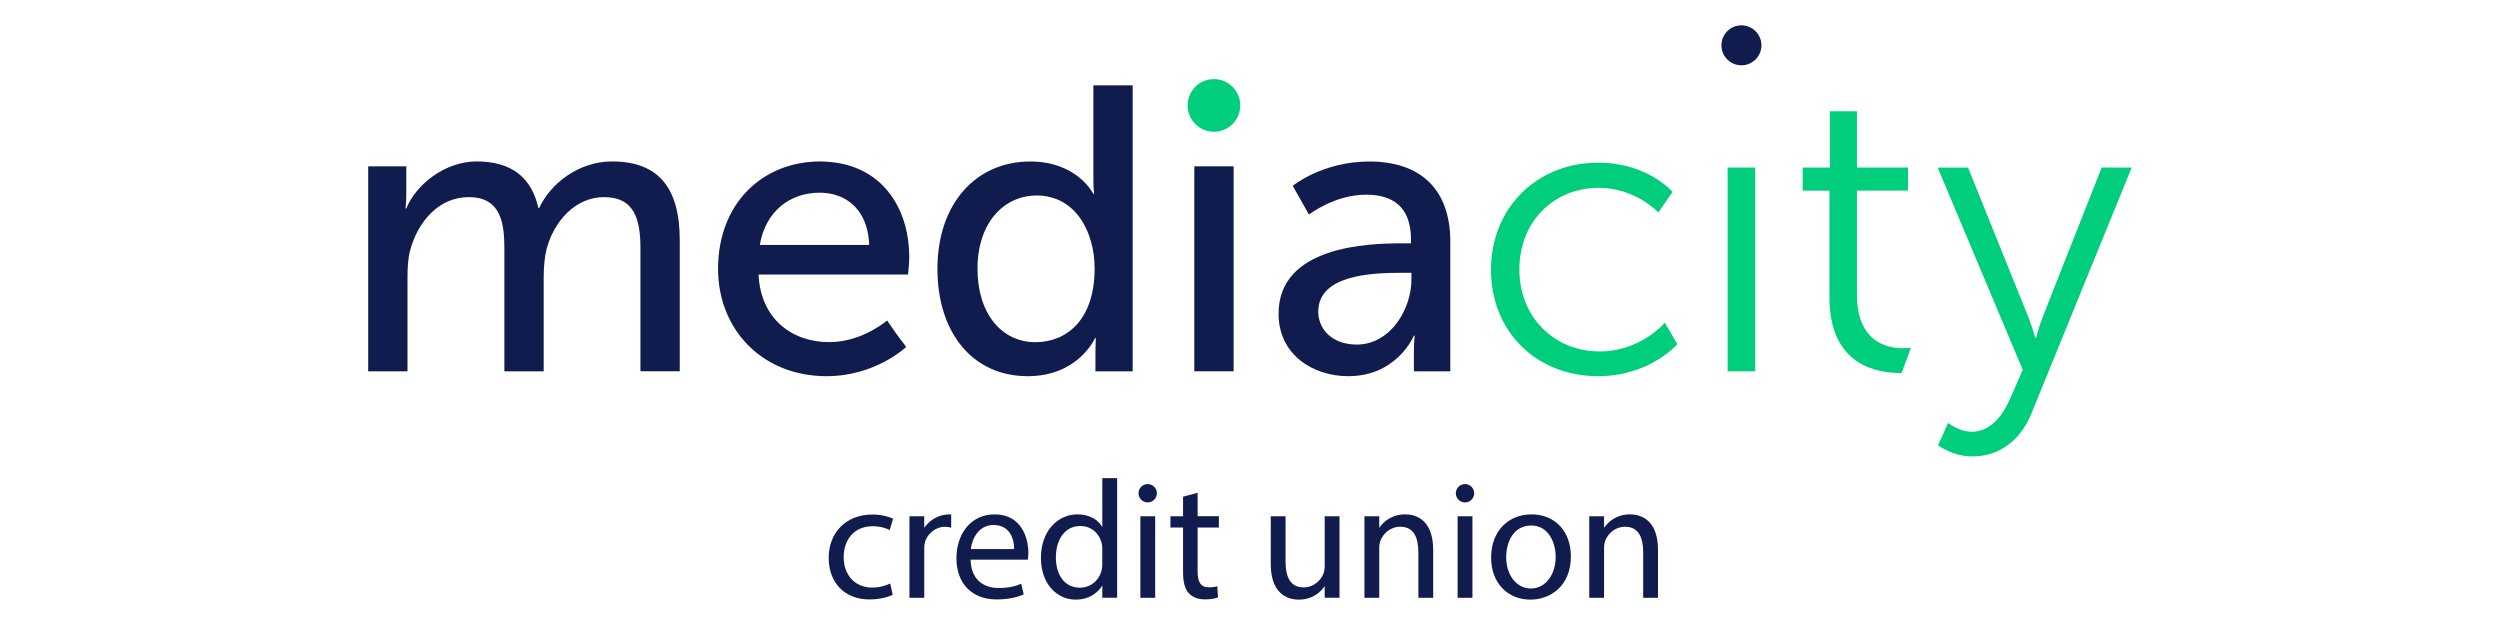 <?xml version="1.0" encoding="utf-8"?>
<!-- Generator: Adobe Illustrator 24.3.0, SVG Export Plug-In . SVG Version: 6.00 Build 0)  -->
<svg version="1.1" id="Layer_1" xmlns="http://www.w3.org/2000/svg" xmlns:xlink="http://www.w3.org/1999/xlink" x="0px" y="0px"
	 viewBox="0 0 400 100" style="enable-background:new 0 0 400 100;" xml:space="preserve">
<style type="text/css">
	.st0{fill:#111C4E;}
	.st1{fill:#00CE7C;}
</style>
<g>
	<g>
		<path class="st0" d="M142.84,95.16c-0.62,0.32-2,0.75-3.75,0.75c-3.94,0-6.5-2.67-6.5-6.66c0-4.02,2.75-6.93,7.01-6.93
			c1.4,0,2.64,0.35,3.29,0.67l-0.54,1.83c-0.57-0.32-1.46-0.62-2.75-0.62c-2.99,0-4.61,2.21-4.61,4.93c0,3.02,1.94,4.88,4.53,4.88
			c1.35,0,2.24-0.35,2.91-0.65L142.84,95.16z"/>
		<path class="st0" d="M162.26,87.85c0.02-1.51-0.62-3.85-3.29-3.85c-2.4,0-3.45,2.21-3.64,3.85H162.26z M155.3,89.55
			c0.05,3.21,2.1,4.53,4.48,4.53c1.7,0,2.72-0.3,3.61-0.68l0.4,1.7c-0.83,0.38-2.26,0.81-4.34,0.81c-4.02,0-6.42-2.64-6.42-6.58
			c0-3.94,2.32-7.03,6.12-7.03c4.26,0,5.39,3.75,5.39,6.14c0,0.49-0.06,0.86-0.08,1.11H155.3z"/>
		<path class="st0" d="M185.1,78.92c0,0.81-0.66,1.47-1.47,1.47c-0.81,0-1.47-0.66-1.47-1.47c0-0.81,0.66-1.47,1.47-1.47
			C184.44,77.45,185.1,78.11,185.1,78.92 M182.46,82.6h2.37v13.05h-2.37V82.6z"/>
		<path class="st0" d="M191.62,78.85v3.74h3.4v1.81h-3.4v7.04c0,1.62,0.46,2.53,1.78,2.53c0.62,0,1.08-0.08,1.37-0.17l0.11,1.78
			c-0.46,0.19-1.19,0.32-2.11,0.32c-1.1,0-1.99-0.35-2.56-0.99c-0.67-0.7-0.92-1.86-0.92-3.4V84.4h-2.02V82.6h2.02v-3.13
			L191.62,78.85z"/>
		<path class="st0" d="M240.99,89.15c0,2.86,1.65,5.01,3.96,5.01c2.26,0,3.96-2.13,3.96-5.07c0-2.21-1.11-5.01-3.91-5.01
			C242.2,84.08,240.99,86.67,240.99,89.15 M251.34,89.01c0,4.82-3.34,6.93-6.5,6.93c-3.53,0-6.26-2.59-6.26-6.72
			c0-4.37,2.86-6.92,6.47-6.92C248.81,82.3,251.34,85.02,251.34,89.01"/>
		<path class="st0" d="M224.81,82.3c-2.12,0-3.44,1.15-4.13,2.15V82.6h-2.37v3.26v9.79h0h2.37v-8c0-0.44,0.08-0.87,0.22-1.22
			c0.43-1.05,1.54-2.15,3.13-2.15c2.16,0,2.91,1.67,2.91,4.15v7.22h2.37v-7.63C229.31,83.43,226.86,82.3,224.81,82.3"/>
		<path class="st0" d="M260.78,82.3c-2.12,0-3.44,1.15-4.13,2.15V82.6h-2.37v3.26v9.79h0h2.37v-8c0-0.44,0.08-0.87,0.22-1.22
			c0.43-1.05,1.54-2.15,3.13-2.15c2.15,0,2.91,1.67,2.91,4.15v7.22h2.37v-7.63C265.28,83.43,262.83,82.3,260.78,82.3"/>
		<path class="st0" d="M207.82,95.94c2.12,0,3.44-1.15,4.13-2.15v1.85h2.37v-3.25V82.6h0h-2.37v8.01c0,0.43-0.08,0.86-0.22,1.22
			c-0.43,1.05-1.54,2.15-3.13,2.15c-2.16,0-2.91-1.67-2.91-4.15V82.6h-2.37v7.63C203.32,94.81,205.78,95.94,207.82,95.94"/>
		<path class="st0" d="M176.36,90.38c-0.01,0.29-0.02,0.56-0.09,0.82c-0.43,1.78-1.89,2.83-3.48,2.83c-2.56,0-3.85-2.19-3.85-4.83
			c0-2.89,1.45-5.04,3.91-5.04c1.78,0,3.07,1.24,3.42,2.75c0.04,0.16,0.07,0.36,0.09,0.54V90.38z M176.39,76.5h-0.02v7.79h-0.03
			c-0.59-1.05-1.94-1.99-3.94-1.99c-3.18,0-5.88,2.67-5.85,7.01c0,3.96,2.43,6.63,5.58,6.63c1.97,0,3.45-0.96,4.24-2.26v1.96h0.37h2
			V76.5H176.39z"/>
		<path class="st0" d="M235.87,78.92c0,0.81-0.66,1.47-1.47,1.47c-0.81,0-1.47-0.66-1.47-1.47c0-0.81,0.66-1.47,1.47-1.47
			C235.21,77.45,235.87,78.11,235.87,78.92 M233.22,82.6h2.37v13.05h-2.37V82.6z"/>
		<path class="st0" d="M152.01,82.3c-2.12,0-3.44,1.15-4.13,2.15V82.6h-2.37v3.26v9.79h0h2.37v-8c0-0.44,0.08-0.87,0.22-1.22
			c0.43-1.05,1.54-2.15,3.13-2.15c0.37,0,0.68,0.06,0.96,0.16v-2.11C152.13,82.31,152.07,82.3,152.01,82.3"/>
		<path class="st0" d="M58.92,26.61h6.09v4.34c0,1.3-0.13,2.4-0.13,2.4h0.13c1.55-3.82,6.16-7.52,11.28-7.52
			c5.51,0,8.75,2.53,9.85,7.45h0.13c1.82-3.95,6.35-7.45,11.67-7.45c7.39,0,10.82,4.21,10.82,12.57v21h-6.29V39.77
			c0-4.6-0.91-8.23-5.83-8.23c-4.6,0-8.04,3.89-9.2,8.36c-0.32,1.36-0.45,2.85-0.45,4.54v14.97H80.7V39.77
			c0-4.28-0.65-8.23-5.71-8.23c-4.8,0-8.17,3.95-9.4,8.62c-0.32,1.3-0.39,2.79-0.39,4.28v14.97h-6.29V26.61z"/>
		<path class="st0" d="M165.67,54.75c4.86,0,9.47-3.44,9.47-11.8c0-5.83-3.05-11.67-9.27-11.67c-5.19,0-9.47,4.28-9.47,11.73
			C156.4,50.14,160.23,54.75,165.67,54.75 M164.83,25.84c7.58,0,10.11,5.19,10.11,5.19h0.13c0,0-0.13-0.97-0.13-2.2V13.65h6.29
			v45.76h-5.96V56.3c0-1.3,0.07-2.2,0.07-2.2h-0.13c0,0-2.66,6.09-10.76,6.09c-8.88,0-14.46-7-14.46-17.18
			C149.99,32.58,156.15,25.84,164.83,25.84"/>
	</g>
	<rect x="191.09" y="26.61" class="st0" width="6.29" height="32.8"/>
	<g>
		<path class="st0" d="M217.08,55.13c5.32,0,8.75-5.57,8.75-10.44v-1.04h-1.62c-4.73,0-13.29,0.32-13.29,6.22
			C210.92,52.54,213,55.13,217.08,55.13 M224.34,38.93h1.42v-0.58c0-5.38-3.04-7.2-7.19-7.2c-5.06,0-9.14,3.18-9.14,3.18l-2.59-4.6
			c0,0,4.73-3.89,12.25-3.89c8.29,0,12.96,4.54,12.96,12.83v20.74h-5.83V56.3c0-1.49,0.13-2.59,0.13-2.59h-0.13
			c0,0-2.66,6.48-10.5,6.48c-5.64,0-11.15-3.44-11.15-9.98C204.57,39.38,218.83,38.93,224.34,38.93"/>
		<path class="st1" d="M255.68,26.03c7.97,0,11.93,4.67,11.93,4.67L265.34,34c0,0-3.63-3.95-9.53-3.95
			c-7.13,0-12.71,5.31-12.71,13.09c0,7.65,5.64,13.09,12.83,13.09c6.61,0,10.44-4.6,10.44-4.6l2.01,3.44c0,0-4.41,5.12-12.71,5.12
			c-9.66,0-17.11-6.94-17.11-17.05C238.57,33.1,246.08,26.03,255.68,26.03"/>
	</g>
	<rect x="276.42" y="26.81" class="st1" width="4.41" height="32.6"/>
	<g>
		<path class="st1" d="M304.43,55.72c-2.46,0-7.32-0.97-7.32-8.62V30.5h8.17v-3.7h-8.17V17.8h-4.34v9.01h-4.34v3.7h4.28v17.05
			c0,10.89,7.58,12.12,11.34,12.12c0.07,0,0.13,0,0.2,0c0.52-1.34,1.02-2.69,1.49-4.05C305.49,55.66,305.04,55.72,304.43,55.72"/>
		<path class="st0" d="M121.57,39.19c0.91-5.38,4.8-8.36,9.59-8.36c0.73,0,1.43,0.09,2.11,0.25c3.22,0.78,5.64,3.45,5.8,8.11h-3.33
			H121.57z M145.29,43.92c0,0,0.19-1.88,0.19-2.72c0-8.18-4.58-14.84-13.2-15.32c-0.33-0.02-0.65-0.05-0.99-0.05
			c-9.33,0-16.4,6.74-16.4,17.18c0,9.72,7.07,17.18,17.37,17.18c7.84,0,12.71-4.67,12.71-4.67l-0.1-0.18
			c-1.03-1.32-2-2.67-2.93-4.06c-1.19,0.96-4.73,3.46-9.29,3.46c-5.83,0-10.95-3.63-11.28-10.82h16.39H145.29z"/>
		<path class="st1" d="M326.88,50.6c-0.65,1.62-1.1,3.44-1.1,3.44h-0.13c0,0-0.52-1.82-1.17-3.44l-4.36-10.81l-5.23-12.97h-4.86
			l8.54,20.3l5.07,12.05l-2.01,4.6c-1.3,2.98-3.31,5.31-6.16,5.31c-1.79,0-3.38-1.1-3.78-1.41c-0.52,1.2-1.05,2.38-1.61,3.56
			c0.59,0.43,2.68,1.8,5.52,1.8c4.34,0,7.71-2.66,9.4-6.81l16.07-39.41h-4.8L326.88,50.6z"/>
		<path class="st0" d="M281.83,7.25c0,1.76-1.43,3.2-3.2,3.2c-1.77,0-3.2-1.43-3.2-3.2c0-1.77,1.43-3.2,3.2-3.2
			C280.39,4.06,281.83,5.49,281.83,7.25"/>
		<path class="st1" d="M190.02,16.87c0-2.32,1.88-4.21,4.21-4.21s4.21,1.88,4.21,4.21c0,2.32-1.88,4.21-4.21,4.21
			S190.02,19.19,190.02,16.87"/>
	</g>
</g>
</svg>
